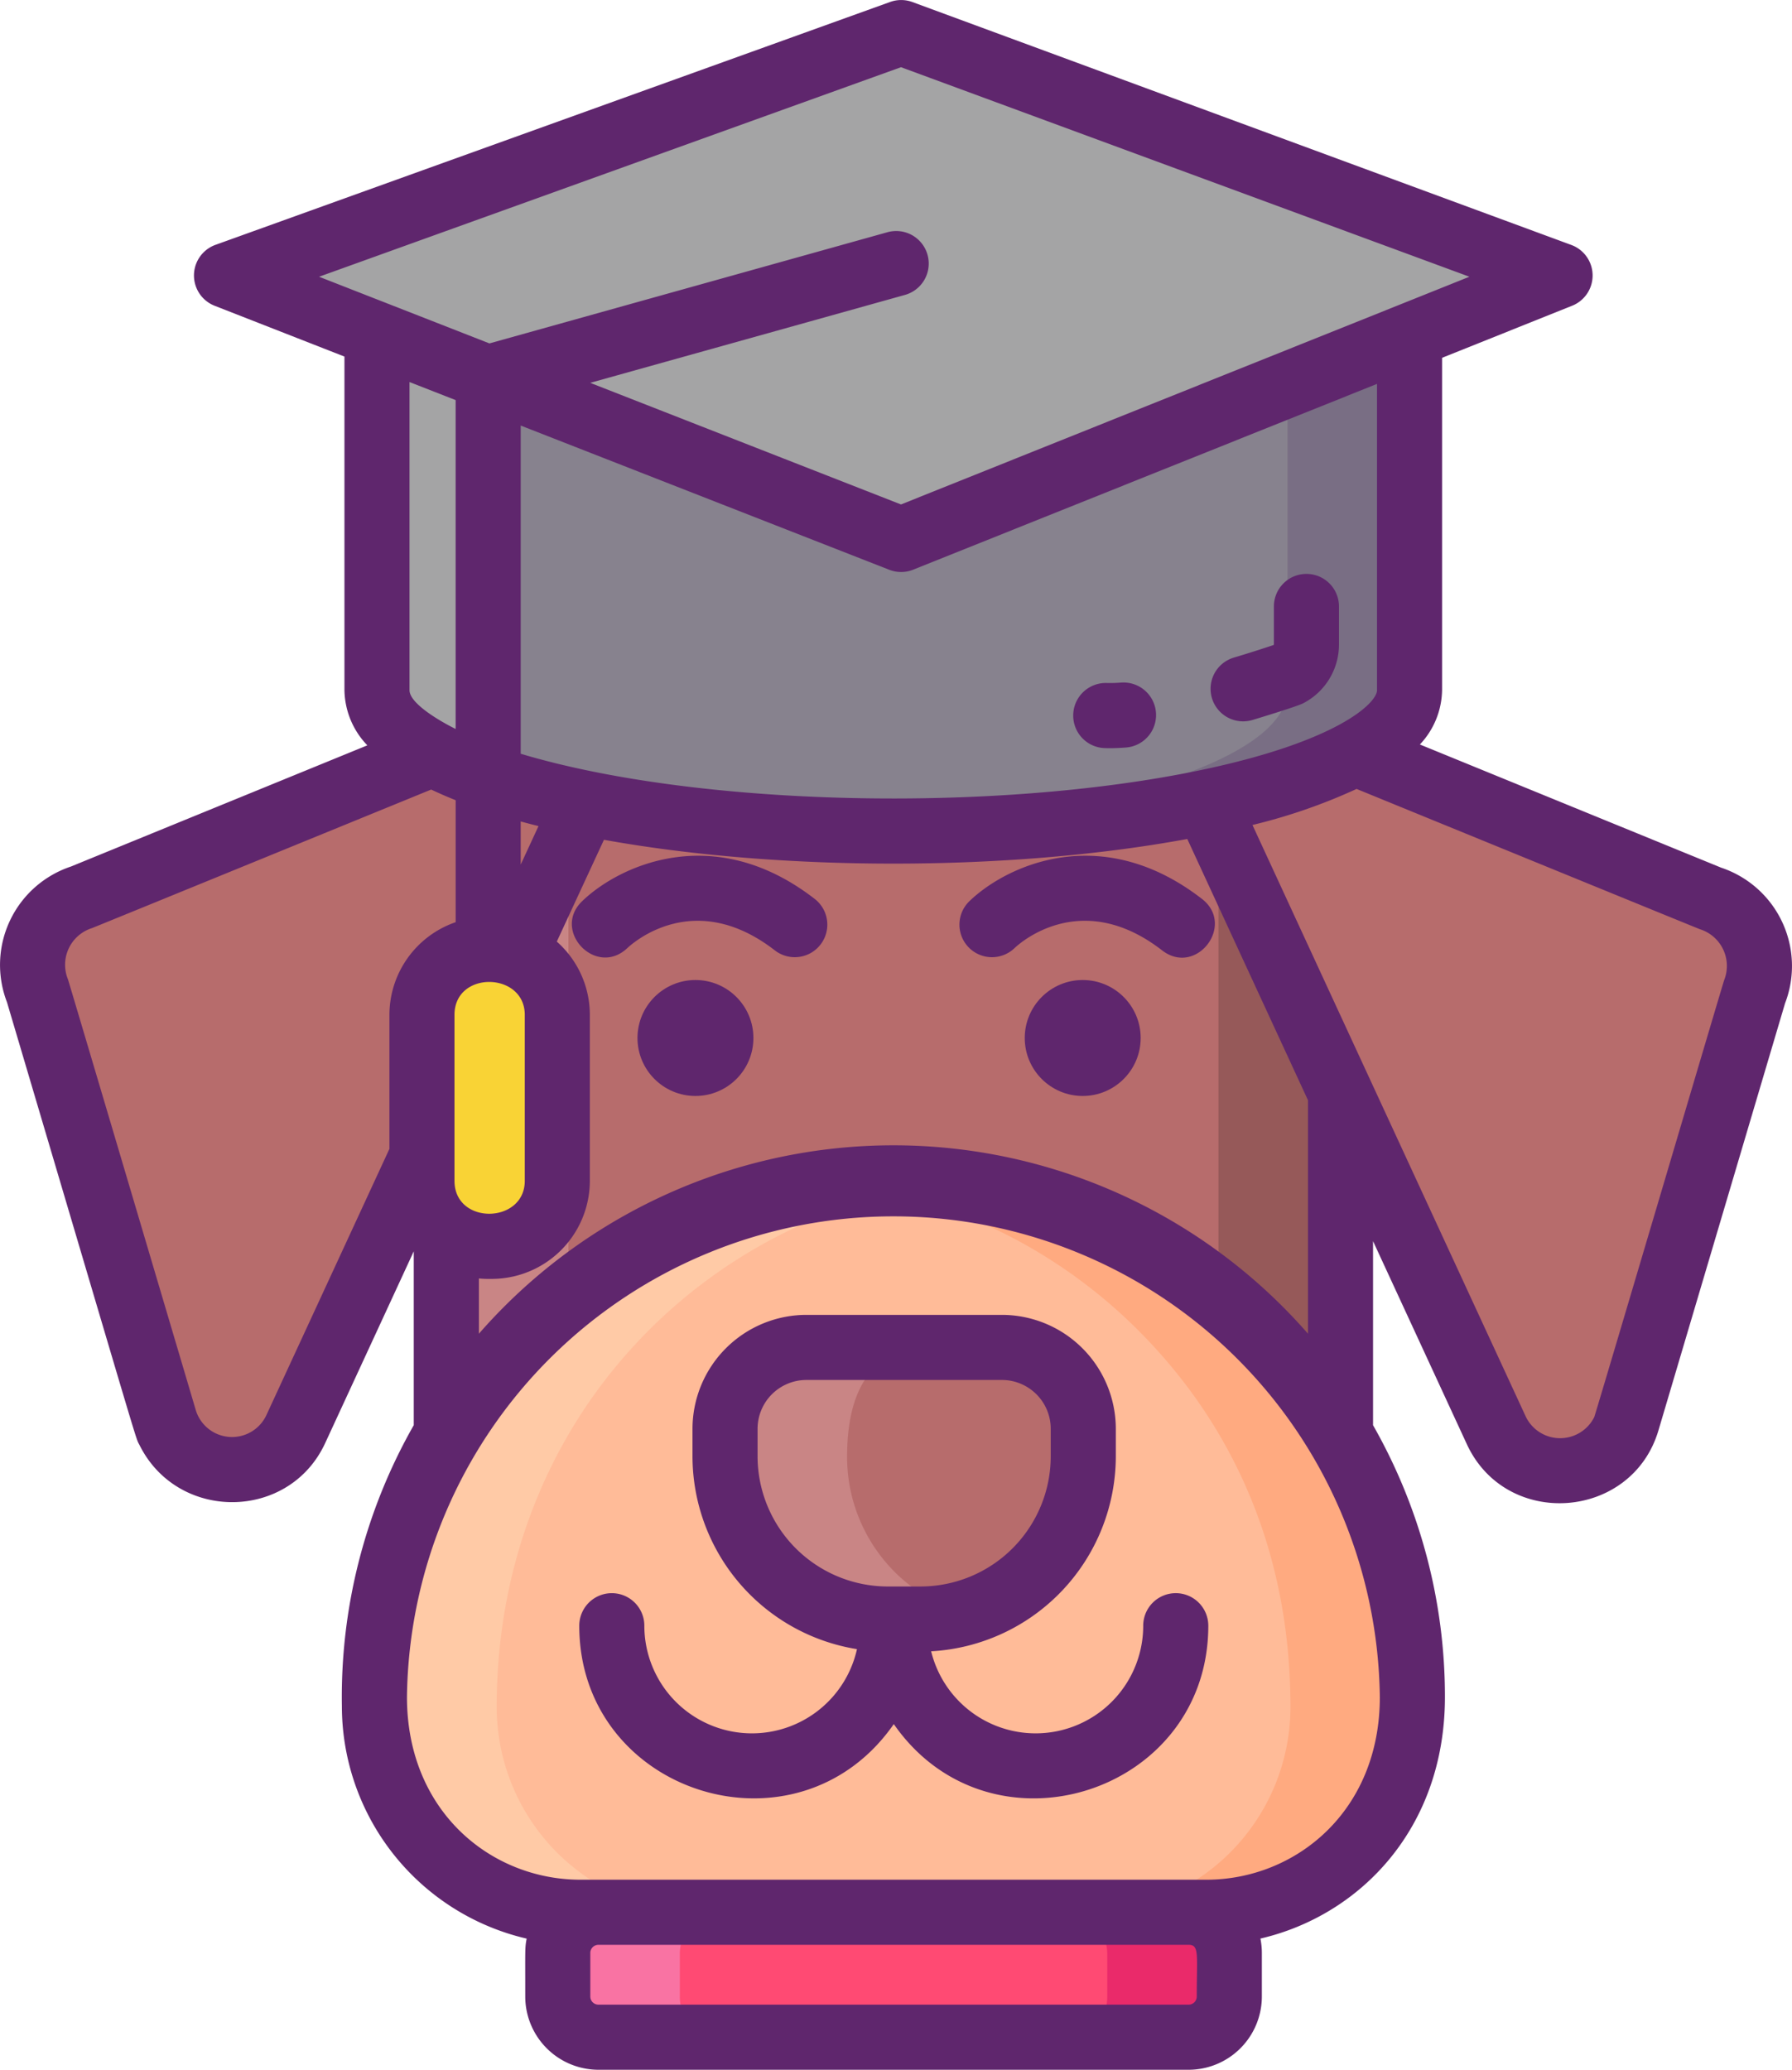<svg xmlns="http://www.w3.org/2000/svg" width="220.284" height="254.355" viewBox="0 0 220.284 254.355">
  <g id="package-icon4" transform="translate(-17.858 -0.822)">
    <path id="XMLID_145_" d="M182.64,121.9v91.21H72.72c0-.609-.006-91.733.01-92.34a43.732,43.732,0,0,1,43.71-42.59h22.48a43.727,43.727,0,0,1,43.72,43.72Z" fill="#b76c6c"/>
    <path id="XMLID_144_" d="M182.64,121.9v91.21h-15V88.942A43.6,43.6,0,0,1,182.64,121.9Z" fill="#965959"/>
    <path id="XMLID_140_" d="M233.5,122.889c-16.554,55.862-15.688,53.152-16.086,53.953a8.727,8.727,0,0,1-14.908,1.126c-.5-.718,2.359,5.343-44.087-95.146l69.648,28.468a8.723,8.723,0,0,1,5.433,11.6Z" fill="#b76c6c"/>
    <path id="XMLID_139_" d="M163.971,251.255H91.423a5,5,0,0,1-5-5V240.9a5,5,0,0,1,5-5h72.549a5,5,0,0,1,5,5v5.356A5,5,0,0,1,163.971,251.255Z" fill="#ff4a73"/>
    <path id="XMLID_85_" d="M106.427,251.252h-15a5,5,0,0,1-5-5V240.9a5,5,0,0,1,5-5h15a5,5,0,0,0-5,5v5.35A5,5,0,0,0,106.427,251.252Z" fill="#f973a3"/>
    <path id="XMLID_136_" d="M168.967,240.9v5.35a5,5,0,0,1-5,5h-15a5,5,0,0,0,5-5V240.9a5,5,0,0,0-5-5h15A5,5,0,0,1,168.967,240.9Z" fill="#ea2a6a"/>
    <path id="XMLID_135_" d="M87.73,88.932v124.18h-15v-92.34a43.632,43.632,0,0,1,15-31.84Z" fill="#c98585"/>
    <path id="XMLID_83_" d="M166.16,235.9H89.2a25.316,25.316,0,0,1-25.316-25.316c0-38.031,29.81-64.935,63.8-64.935a63.8,63.8,0,0,1,63.8,63.8c0,16.268-12.117,26.455-25.316,26.455Z" fill="#ffbb98"/>
    <path id="XMLID_79_" d="M191.489,209.44c0,16.267-12.117,26.46-25.32,26.46h-15a25.325,25.325,0,0,0,25.32-25.32c0-18.818-6.906-34.466-18.69-46.25a63.587,63.587,0,0,0-37.61-18.24,63.8,63.8,0,0,1,71.3,63.35Z" fill="#ffaa80"/>
    <path id="XMLID_75_" d="M104.225,235.9h-15a25.316,25.316,0,0,1-25.31-25.32c0-38.027,29.806-64.93,63.79-64.93a64.005,64.005,0,0,1,7.5.44c-30.4,3.558-56.29,28.95-56.29,64.49a25.316,25.316,0,0,0,25.31,25.32Z" fill="#ffcaa6"/>
    <path id="XMLID_71_" d="M131.022,199.865c-16.442,0-24.038-8.966-24.038-20,0-9.736,4.189-13.379,10-13.379h24.038c11.913,0,10,14.673,10,13.379A20,20,0,0,1,131.022,199.865Z" fill="#b76c6c"/>
    <path id="XMLID_65_" d="M136.507,199.092a19.823,19.823,0,0,1-5.48.77c-16.449,0-24.04-8.962-24.04-20,0-9.726,4.175-13.38,10-13.38h15c-5.747,0-10,3.573-10,13.38A19.983,19.983,0,0,0,136.507,199.092Z" fill="#c98585"/>
    <path id="XMLID_31_" d="M22.5,122.749C39.058,178.611,38.192,175.9,38.591,176.7A8.727,8.727,0,0,0,53.5,177.828c.5-.718-2.359,5.344,44.087-95.147L27.938,111.15a8.723,8.723,0,0,0-5.434,11.6Z" fill="#b76c6c"/>
    <path id="Path_1" data-name="Path 1" d="M191.13,43.252v42.31c0,9.56-28.41,17.31-63.46,17.31-19.43,0-36.83-2.38-48.47-6.14-9.36-3.01-15-6.91-15-11.17V41.812l15,.17Z" fill="#87828e"/>
    <path id="Path_2" data-name="Path 2" d="M209.633,34.6l-81,32.442L45.7,34.6,128.632,4.745Z" fill="#a4a4a5"/>
    <path id="Path_3" data-name="Path 3" d="M78.316,153.907h-.537a8.051,8.051,0,0,1-8.051-8.051v-20.4a8.051,8.051,0,0,1,8.051-8.051h.537a8.051,8.051,0,0,1,8.051,8.051v20.4A8.05,8.05,0,0,1,78.316,153.907Z" fill="#f9d335"/>
    <path id="Path_4" data-name="Path 4" d="M79.2,41.982v54.75c-9.36-3.01-15-6.91-15-11.17V41.812Z" fill="#a4a4a5"/>
    <path id="Path_5" data-name="Path 5" d="M191.13,45.922v39.64c0,9.56-28.41,17.31-63.46,17.31q-3.81,0-7.5-.12c31.52-1.01,55.96-8.32,55.96-17.19V45.922Z" fill="#796e84"/>
    <g id="Group_1" data-name="Group 1">
      <path id="Path_6" data-name="Path 6" d="M94.961,117.346c.823-.773,8.328-7.337,18.146.269a4,4,0,1,0,4.9-6.324c-12.445-9.641-24.146-4.025-28.6.291C85.664,115.219,91.118,120.952,94.961,117.346Z" fill="#5f266d"/>
      <circle id="Ellipse_1" data-name="Ellipse 1" cx="7.125" cy="7.125" r="7.125" transform="translate(96.222 121.257)" fill="#5f266d"/>
      <path id="Path_7" data-name="Path 7" d="M142.587,117.324c.321-.312,8-7.555,18.125.291,4.191,3.243,9.063-3.1,4.9-6.324-12.445-9.641-24.147-4.025-28.6.291a4,4,0,1,0,5.571,5.742Z" fill="#5f266d"/>
      <circle id="Ellipse_2" data-name="Ellipse 2" cx="7.125" cy="7.125" r="7.125" transform="translate(143.826 121.257)" fill="#5f266d"/>
      <path id="Path_8" data-name="Path 8" d="M229.44,107.453,192.4,92.313a9.935,9.935,0,0,0,2.727-6.673V44.793l15.99-6.4a4,4,0,0,0-.1-7.467l-81-29.853a3.992,3.992,0,0,0-2.737-.01L44.346,30.911a4,4,0,0,0-.1,7.489L60.2,44.642v41a9.984,9.984,0,0,0,2.813,6.775l-36.45,14.9a12.737,12.737,0,0,0-7.848,16.664c16.821,56.733,15.742,53.349,16.294,54.426,4.687,9.427,18.365,9.357,22.813-.223L68.72,154.6v21.363a67.5,67.5,0,0,0-8.836,34.542A29.361,29.361,0,0,0,82.6,239.062c-.226,1.137-.175,1.294-.175,7.115a9.01,9.01,0,0,0,9,9h72.548a9.01,9.01,0,0,0,9-9v-5.356a9.01,9.01,0,0,0-.176-1.766c12.334-2.866,22.681-13.637,22.681-29.689a67.362,67.362,0,0,0-8.836-33.4V153.349l11.544,24.981c4.878,10.469,20.286,9.275,23.541-1.732l15.561-52.481a12.743,12.743,0,0,0-7.846-16.664ZM57.078,34.831,128.615,9.08l69.872,25.75L128.614,62.815,90.411,47.87,129.1,37.065a4,4,0,1,0-2.153-7.705L78.022,43.024l-12.18-4.765c-.078-.035-.158-.063-.239-.093Zm25.289,90.706v20.4c0,5.307-8.64,5.474-8.64,0v-20.4C73.728,120.058,82.367,120.238,82.367,125.537Zm-8.5-35.131c-1.623-.8-5.67-3.06-5.67-4.766V47.772l5.67,2.218Zm8,16.666v-5.3c.717.195,1.444.385,2.188.569Zm-5.15,50.86c.35.031.7.054,1.06.054h.536a12.065,12.065,0,0,0,12.052-12.051v-20.4a12.011,12.011,0,0,0-4.061-9L92.1,104.025c21.87,3.941,50,3.9,71.707-.1l14.839,32.111v28.689a67.654,67.654,0,0,0-101.92,0v-6.795Zm5.15-64.48V53.119l45.305,17.723a3.993,3.993,0,0,0,2.944-.012L187.13,48V85.64c0,1.57-4.839,6.328-21.824,9.854C140.034,100.751,103.589,99.963,81.87,93.452ZM65.728,125.537v16.47L50.564,174.813a4.658,4.658,0,0,1-8.618-.63c-.084-.283-15.627-52.743-15.738-53.016a4.724,4.724,0,0,1,2.943-6.284c.247-.079,41.47-16.934,41.711-17.032q1.417.675,3.009,1.309v14.989A12.061,12.061,0,0,0,65.728,125.537Zm99.243,120.64a1,1,0,0,1-1,1H91.423a1,1,0,0,1-1-1v-5.356a1,1,0,0,1,1-1h72.548C165.312,239.821,164.971,241.042,164.971,246.177Zm22.505-36.811c0,14.143-10.448,22.455-21.315,22.455H89.2c-10.932,0-21.316-8.35-21.316-22.455a59.8,59.8,0,0,1,119.591,0Zm42.317-88.059c-.148.365-15.822,53.39-15.964,53.672a4.689,4.689,0,0,1-8.389-.017l-33.622-72.756a69.492,69.492,0,0,0,12.8-4.43c.227.093,41.986,17.17,42.219,17.244a4.727,4.727,0,0,1,2.952,6.287Z" fill="#5f266d"/>
      <path id="Path_9" data-name="Path 9" d="M162.389,196.607a4,4,0,0,0-4,4,13.223,13.223,0,0,1-26.068,3.144,24.03,24.03,0,0,0,22.7-23.964v-3.379a14.015,14.015,0,0,0-14-14H116.984a14.015,14.015,0,0,0-14,14v3.379a24.035,24.035,0,0,0,20.218,23.7,13.227,13.227,0,0,1-26.137-2.879,4,4,0,0,0-8,0c0,20.674,26.79,29.156,38.663,12.088,11.87,17.064,38.662,8.6,38.662-12.088A4,4,0,0,0,162.389,196.607Zm-35.406-.82a16.019,16.019,0,0,1-16-16v-3.379a6.006,6.006,0,0,1,6-6h24.039a6.006,6.006,0,0,1,6,6v3.379a16.019,16.019,0,0,1-16,16Z" fill="#5f266d"/>
      <path id="Path_10" data-name="Path 10" d="M178.453,71.349a4,4,0,0,0-4,4V80a.2.2,0,0,1-.016.078c-.8.272-2.624.876-4.912,1.559a4,4,0,1,0,2.289,7.666c.81-.242,5.462-1.659,6.215-2.042A8.119,8.119,0,0,0,182.453,80V75.349a4,4,0,0,0-4-4Z" fill="#5f266d"/>
      <path id="Path_11" data-name="Path 11" d="M155.694,84.7a14.947,14.947,0,0,1-1.768.056,4,4,0,1,0-.28,8c.214.007.431.011.653.011.633,0,1.32-.03,2.044-.089a4,4,0,0,0-.649-7.973Z" fill="#5f266d"/>
    </g>
  </g>
</svg>
